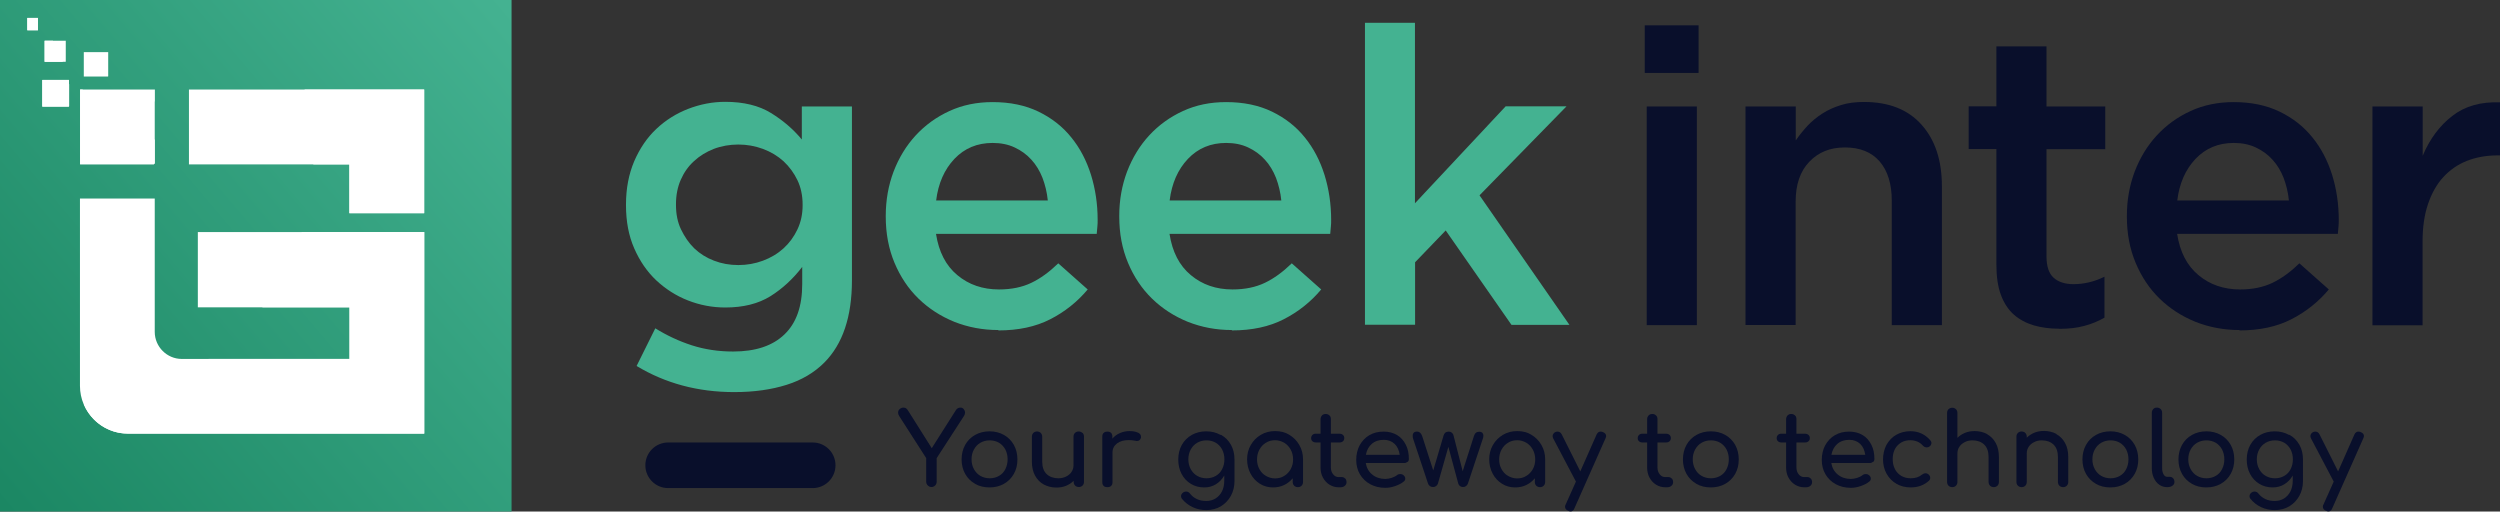 <?xml version="1.0" encoding="UTF-8"?>
<svg id="Layer_2" xmlns="http://www.w3.org/2000/svg" xmlns:xlink="http://www.w3.org/1999/xlink" viewBox="0 0 188.54 38.58">
  <rect x="0" y="0" width="188.54" height="38.58" fill="#333333" stroke="none"/>
  <defs>
    <style>
      .cls-1 {
        fill: #fff;
        fill-rule: evenodd;
      }

      .cls-2 {
        fill: #090f2b;
      }

      .cls-3 {
        fill: url(#linear-gradient);
      }

      .cls-4 {
        fill: #44b291;
      }
    </style>
    <linearGradient id="linear-gradient" x1="39.7" y1="2" x2="-1.24" y2="36.67" gradientUnits="userSpaceOnUse">
      <stop offset="0" stop-color="#44b291"/>
      <stop offset="1" stop-color="#1b8763"/>
    </linearGradient>
  </defs>
  <g id="Layer_1-2" data-name="Layer_1">
    <g>
      <g>
        <rect class="cls-3" width="38.58" height="38.58"/>
        <g>
          <path class="cls-1" d="M11.67,7.65v4.66s-.05.05-.07.08h-5.56v-5.64h5.64v.9h0,0ZM11.67,12.38h0s0,0,0,0h0ZM4.96,3.32v1.32l-.02.02h-1.57v-1.58h0s.01-.01.01-.01h1.58v.26h0,0ZM4.96,4.66h0s0,0,0,0h0ZM2.86,1.48v-.13h-.8v.02h0v.02h0v.16h0v.03h0v.02h0v.02h0v.02h0v.02h0v.02h0v.02h0v.02h0v.02h0v.02h0v.02h0v.02h0v.02h0v.02h0v.02h0v.02h0v.02h0v.02h0v.02h0v.02h0v.02h0v.02h0v.02h0v.02h0v.02h0v.02h0v.02h0v.02h0v.02h0v.02h0v.02h0v.02h0v.02h0v.02h0v.02h0v.02h0s.02,0,.02,0h.78v-.02h0v-.02h0v-.02h0v-.02h0v-.02h0v-.02h0v-.02h0v-.03h0v-.03h0v-.03h0v-.03h0v-.4h0ZM2.86,2.15h0s0,0,0,0h0ZM8.16,4.22v1.53l-.02.02h-1.82v-1.83h0s.01-.01.01-.01h1.83v.3h0,0ZM8.16,5.77h0s0,0,0,0h0ZM5.21,6.34v1.67s-.02.02-.03.03h-1.99v-2h0s.01-.01.01-.01h2v.32h0,0ZM5.21,8.03h0s0,0,0,0h0Z"/>
          <path class="cls-1" d="M6.03,29.1v-14.13h5.64v2.84s0,2.94,0,2.94v4.28c0,1.12.92,2.04,2.04,2.04h11.77s.88,0,.88,0v-1.67s0-.51,0-.51v-.54s0-.58,0-.58v-.59h-11.44v-5.68h17.07v5.68h0v1.44s0,1.3,0,1.3v1.14s0,3.7,0,3.7v1.19s0,.75,0,.75H9.64c-1.98,0-3.61-1.62-3.61-3.6h0ZM14.26,6.75h17.73v1.63h0v5.84-1.17,3.03h-5.64v-.73s0-.63,0-.63v-.66s0-.19,0-.19v-.57s0-.9,0-.9h-12.1v-5.64h0ZM11.67,17.81h-1.74,1.74Z"/>
          <path class="cls-1" d="M15.76,27.07h9.72s.88,0,.88,0v-1.67s0-.51,0-.51v-.54s0-.58,0-.58v-.59h-6.58c1.3-1.69,2.31-3.61,2.98-5.68h9.24v5.68h0v1.44s0,1.3,0,1.3v1.14s0,3.7,0,3.7v1.19s0,.75,0,.75H9.64c-1.48,0-2.76-.9-3.31-2.19,3.5-.28,6.73-1.52,9.43-3.45h0ZM22.98,6.75h9.01v1.63h0v5.84-1.17,3.03h-5.64v-.73s0-.63,0-.63v-.66s0-.19,0-.19v-.57s0-.9,0-.9h-2.72c0-.22.01-.43.01-.65,0-1.73-.23-3.4-.67-4.99h0Z"/>
          <path class="cls-1" d="M11.67,10.53v1.78s-.05.05-.07.08h-5.56v-5.64h.18c1.45,1.69,3.32,3.01,5.45,3.78h0ZM11.67,12.38h0s0,0,0,0h0ZM4.76,4.66h-1.4v-1.58h0s.01-.01.01-.01h.62c.22.55.47,1.08.76,1.59h0ZM2.86,1.48v-.13h-.8v.02h0v.02h0v.16h0v.03h0v.02h0v.02h0v.02h0v.02h0v.02h0v.02h0v.02h0v.02h0v.02h0v.02h0v.02h0v.02h0v.02h0v.02h0v.02h0v.02h0v.02h0v.02h0v.02h0v.02h0v.02h0v.02h0v.02h0v.02h0v.02h0v.02h0v.02h0v.02h0v.02h0v.02h0v.02h0v.02h0v.02h0v.02h0v.02h0s.02,0,.02,0h.78v-.02h0v-.02h0v-.02h0v-.02h0v-.02h0v-.02h0v-.02h0v-.03h0v-.03h0v-.03h0v-.03h0v-.4h0ZM2.86,2.15h0s0,0,0,0h0ZM5.21,6.34v1.67s-.02.02-.03.03h-1.99v-2h0s.01-.01.01-.01h2v.32h0,0ZM5.21,8.03h0s0,0,0,0h0Z"/>
        </g>
      </g>
      <g>
        <g id="CUSTOM">
          <path class="cls-2" d="M61.29,36.81h-10.9c-.95,0-1.72-.77-1.72-1.72s.77-1.72,1.72-1.72h10.9c.95,0,1.72.77,1.72,1.72s-.77,1.72-1.72,1.72Z"/>
        </g>
        <g>
          <path class="cls-4" d="M55.38,29.57c-2.75,0-5.2-.66-7.37-1.97l1.41-2.84c.87.54,1.79.97,2.75,1.28.96.31,2,.47,3.12.47,1.69,0,2.98-.43,3.87-1.29.9-.86,1.34-2.12,1.34-3.8v-1.29c-.69.9-1.49,1.64-2.4,2.21-.92.57-2.05.85-3.4.85-.98,0-1.92-.18-2.81-.53-.9-.35-1.69-.86-2.39-1.51-.7-.66-1.25-1.46-1.67-2.42-.42-.96-.62-2.04-.62-3.25v-.06c0-1.21.21-2.29.62-3.26.42-.97.97-1.78,1.67-2.44.7-.66,1.5-1.16,2.4-1.51.91-.35,1.84-.53,2.79-.53,1.39,0,2.54.28,3.45.84.91.56,1.68,1.22,2.33,2v-2.49h3.78v13.11c0,2.75-.7,4.82-2.09,6.21-.75.75-1.69,1.31-2.83,1.67s-2.45.55-3.95.55ZM55.68,19.99c.65,0,1.27-.11,1.86-.33.59-.22,1.11-.53,1.55-.93.44-.4.79-.88,1.05-1.43s.39-1.15.39-1.81v-.06c0-.68-.13-1.3-.39-1.84s-.61-1.02-1.05-1.43c-.44-.4-.96-.71-1.55-.93-.6-.22-1.22-.33-1.86-.33s-1.28.11-1.85.33c-.56.22-1.06.52-1.49.92-.43.39-.76.86-1,1.41s-.36,1.16-.36,1.84v.06c0,.68.12,1.3.38,1.84s.58,1.02,1,1.43c.42.4.91.71,1.49.93.57.22,1.18.33,1.83.33Z"/>
          <path class="cls-4" d="M75.3,24.89c-1.19,0-2.29-.21-3.33-.62-1.03-.42-1.93-1-2.7-1.75-.77-.75-1.37-1.65-1.81-2.7-.44-1.05-.66-2.21-.66-3.48v-.06c0-1.19.2-2.3.59-3.34.4-1.04.95-1.95,1.67-2.73.72-.78,1.57-1.39,2.55-1.84s2.06-.67,3.25-.67c1.31,0,2.47.24,3.46.72.99.48,1.81,1.12,2.47,1.94.66.81,1.15,1.75,1.49,2.83.33,1.07.5,2.2.5,3.39,0,.17,0,.34-.02.51-.01.18-.03.36-.05.55h-12.12c.21,1.35.74,2.39,1.61,3.11.86.72,1.91,1.08,3.14,1.08.94,0,1.75-.17,2.44-.5.69-.33,1.36-.82,2.03-1.47l2.22,1.97c-.79.94-1.73,1.69-2.83,2.25-1.09.56-2.4.84-3.92.84ZM79.02,15.11c-.06-.6-.2-1.17-.4-1.7-.21-.53-.49-.99-.84-1.37-.35-.39-.77-.69-1.26-.92-.49-.23-1.04-.34-1.66-.34-1.16,0-2.12.4-2.88,1.2-.76.8-1.22,1.85-1.38,3.14h8.43Z"/>
          <path class="cls-4" d="M92.91,24.89c-1.19,0-2.29-.21-3.33-.62-1.03-.42-1.93-1-2.7-1.75-.77-.75-1.37-1.65-1.81-2.7-.44-1.05-.66-2.21-.66-3.48v-.06c0-1.19.2-2.3.59-3.34.4-1.04.95-1.95,1.67-2.73.72-.78,1.57-1.39,2.55-1.84s2.06-.67,3.25-.67c1.31,0,2.47.24,3.46.72.99.48,1.81,1.12,2.47,1.94.66.81,1.15,1.75,1.49,2.83.33,1.07.5,2.2.5,3.39,0,.17,0,.34-.02.51-.01.18-.03.36-.05.55h-12.12c.21,1.35.74,2.39,1.61,3.11.86.72,1.91,1.08,3.14,1.08.94,0,1.75-.17,2.44-.5.69-.33,1.36-.82,2.03-1.47l2.22,1.97c-.79.94-1.73,1.69-2.83,2.25-1.09.56-2.4.84-3.92.84ZM96.63,15.11c-.06-.6-.2-1.17-.4-1.7-.21-.53-.49-.99-.84-1.37-.35-.39-.77-.69-1.26-.92-.49-.23-1.04-.34-1.66-.34-1.16,0-2.12.4-2.88,1.2-.76.8-1.22,1.85-1.38,3.14h8.43Z"/>
          <path class="cls-4" d="M102.93,1.72h3.78v13.61l6.84-7.31h4.59l-6.56,6.71,6.78,9.77h-4.37l-4.96-7.12-2.31,2.4v4.71h-3.78V1.72Z"/>
          <path class="cls-2" d="M124.04,1.91h4.06v3.59h-4.06V1.91ZM124.19,8.03h3.78v16.49h-3.78V8.03Z"/>
          <path class="cls-2" d="M131.65,8.03h3.78v2.56c.27-.4.57-.76.89-1.11.32-.34.7-.65,1.12-.92s.89-.48,1.41-.64c.51-.16,1.09-.23,1.73-.23,1.87,0,3.32.57,4.34,1.72,1.02,1.14,1.53,2.69,1.53,4.62v10.49h-3.78v-9.37c0-1.29-.31-2.28-.92-2.98s-1.48-1.05-2.61-1.05-2,.36-2.69,1.08c-.69.72-1.03,1.72-1.03,3.01v9.3h-3.78V8.03Z"/>
          <path class="cls-2" d="M155.29,24.79c-.69,0-1.32-.08-1.9-.25-.58-.17-1.09-.44-1.51-.81s-.75-.87-.98-1.49c-.23-.62-.34-1.38-.34-2.3v-8.7h-2.09v-3.22h2.09V3.5h3.78v4.53h4.43v3.22h-4.43v8.11c0,.73.18,1.26.53,1.58.35.32.85.49,1.5.49.81,0,1.59-.19,2.34-.56v3.09c-.48.27-.99.48-1.53.62-.54.15-1.17.22-1.87.22Z"/>
          <path class="cls-2" d="M168.9,24.89c-1.19,0-2.29-.21-3.33-.62-1.03-.42-1.93-1-2.7-1.75-.77-.75-1.37-1.65-1.81-2.7-.44-1.05-.66-2.21-.66-3.48v-.06c0-1.19.2-2.3.59-3.34.4-1.04.95-1.95,1.67-2.73.72-.78,1.57-1.39,2.55-1.84s2.06-.67,3.25-.67c1.31,0,2.47.24,3.46.72.99.48,1.81,1.12,2.47,1.94.66.81,1.15,1.75,1.49,2.83.33,1.07.5,2.2.5,3.39,0,.17,0,.34-.02.51-.01.18-.03.36-.05.55h-12.12c.21,1.35.74,2.39,1.61,3.11.86.72,1.91,1.08,3.14,1.08.94,0,1.75-.17,2.44-.5.69-.33,1.36-.82,2.03-1.47l2.22,1.97c-.79.94-1.73,1.69-2.83,2.25-1.09.56-2.4.84-3.92.84ZM172.62,15.11c-.06-.6-.2-1.17-.4-1.7-.21-.53-.49-.99-.84-1.37-.35-.39-.77-.69-1.26-.92-.49-.23-1.04-.34-1.66-.34-1.16,0-2.12.4-2.88,1.2-.76.8-1.22,1.85-1.38,3.14h8.43Z"/>
          <path class="cls-2" d="M178.93,8.03h3.78v3.72c.52-1.25,1.26-2.25,2.22-3,.96-.75,2.17-1.09,3.62-1.03v4h-.22c-.83,0-1.59.14-2.28.41-.69.27-1.28.68-1.78,1.22-.5.54-.88,1.22-1.16,2.04s-.41,1.77-.41,2.86v6.28h-3.78V8.03Z"/>
        </g>
        <g>
          <path class="cls-2" d="M72.68,30.86c.06.07.1.16.1.26,0,.09-.03.17-.08.25l-2.06,3.18v1.78c0,.11-.04.21-.11.28s-.17.12-.28.12-.2-.04-.28-.12c-.08-.08-.12-.17-.12-.28v-1.78l-2.04-3.18c-.06-.09-.08-.17-.08-.25,0-.11.04-.2.12-.27.08-.07.17-.11.28-.11.08,0,.15.02.2.05.05.04.1.09.15.17l1.79,2.84,1.82-2.87c.08-.13.2-.19.35-.19.1,0,.18.04.24.11Z"/>
          <path class="cls-2" d="M73.54,36.49c-.32-.18-.57-.43-.75-.75-.18-.32-.27-.69-.27-1.09s.09-.78.27-1.1c.18-.32.43-.57.75-.75.32-.18.69-.27,1.09-.27s.76.09,1.08.27c.32.18.57.43.75.75.18.32.27.69.27,1.1s-.09.77-.27,1.09c-.18.32-.43.57-.75.75-.32.18-.68.27-1.09.27s-.77-.09-1.09-.27ZM75.34,35.89c.21-.12.37-.29.48-.51.11-.22.17-.46.17-.74s-.06-.52-.17-.74c-.12-.22-.28-.39-.48-.51-.21-.12-.44-.18-.7-.18s-.49.06-.7.18c-.21.12-.37.29-.49.51s-.18.47-.18.74.06.52.18.74.28.39.49.51c.21.12.44.18.7.18s.49-.06.7-.18Z"/>
          <path class="cls-2" d="M81.64,32.64c.07.07.11.17.11.28v3.42c0,.11-.04.21-.11.28-.07.07-.17.11-.28.11s-.21-.04-.28-.11c-.07-.07-.11-.17-.11-.28v-.08c-.16.16-.36.29-.58.38-.22.09-.46.13-.72.13-.35,0-.67-.08-.95-.23-.28-.15-.5-.38-.66-.67s-.24-.65-.24-1.06v-1.88c0-.11.04-.21.11-.28s.17-.11.28-.11.21.04.28.11c.07.07.11.17.11.28v1.88c0,.41.11.73.33.94.22.21.52.32.88.32.21,0,.41-.04.59-.13.18-.09.31-.2.41-.35s.15-.31.15-.5v-2.16c0-.12.04-.21.11-.28.07-.07.17-.11.28-.11s.21.04.28.11Z"/>
          <path class="cls-2" d="M85.82,32.62c.15.08.23.18.23.31,0,.04,0,.06,0,.08-.05.16-.15.25-.31.25-.03,0-.06,0-.11-.02-.2-.04-.37-.05-.5-.05-.37,0-.66.08-.89.25-.22.17-.34.4-.34.68v2.24c0,.12-.03.22-.1.28-.06.07-.16.1-.29.1s-.22-.03-.28-.1c-.07-.06-.1-.16-.1-.29v-3.42c0-.12.03-.22.1-.28.07-.07.16-.1.28-.1.25,0,.38.13.38.38v.15c.15-.18.34-.32.57-.42s.46-.15.72-.15c.27,0,.48.04.64.12Z"/>
          <path class="cls-2" d="M92.08,32.79c.32.18.57.43.75.75.18.32.27.69.27,1.1v1.65c0,.4-.09.77-.27,1.1s-.43.59-.75.79c-.32.19-.69.29-1.1.29-.37,0-.71-.07-1.03-.22s-.58-.35-.8-.62c-.06-.07-.08-.14-.08-.21,0-.11.05-.2.16-.28.07-.05.14-.07.21-.07.13,0,.23.05.31.16.14.18.31.31.52.41s.45.14.71.14c.25,0,.48-.06.68-.18s.37-.3.49-.53c.12-.23.18-.51.18-.83v-.38c-.16.28-.37.5-.63.66s-.55.24-.88.24c-.38,0-.72-.09-1.01-.27-.3-.18-.53-.43-.7-.75-.17-.32-.25-.69-.25-1.09s.09-.78.27-1.1c.18-.32.43-.57.75-.75.32-.18.69-.27,1.09-.27s.76.09,1.08.27ZM91.69,35.89c.21-.12.37-.29.48-.51.11-.22.17-.46.17-.74s-.06-.52-.17-.74c-.12-.22-.28-.39-.48-.51-.21-.12-.44-.18-.7-.18s-.49.06-.7.18c-.21.12-.37.29-.49.51s-.18.47-.18.74.06.52.18.74.28.39.49.51c.21.12.44.18.7.18s.49-.06.7-.18Z"/>
          <path class="cls-2" d="M97.23,32.79c.32.19.57.44.76.77s.28.69.28,1.08v1.71c0,.11-.04.21-.11.28-.07.07-.17.11-.28.11s-.21-.04-.28-.11-.11-.17-.11-.28v-.28c-.18.22-.4.39-.65.51-.25.12-.53.18-.83.18-.37,0-.7-.09-1-.28s-.53-.44-.7-.76-.26-.69-.26-1.08.09-.76.28-1.08c.18-.32.44-.58.76-.77.32-.19.68-.28,1.08-.28s.75.09,1.07.28ZM96.85,35.89c.21-.12.37-.3.49-.51.12-.22.18-.46.18-.73s-.06-.52-.18-.74c-.12-.22-.28-.39-.49-.52-.21-.12-.44-.19-.69-.19s-.49.06-.69.19c-.21.12-.37.3-.49.52s-.18.46-.18.74.06.51.18.73c.12.22.28.39.49.51.21.12.44.19.69.19s.49-.06.69-.19Z"/>
          <path class="cls-2" d="M101.45,36.08c.06.07.1.16.1.28s-.04.2-.13.28c-.08.07-.19.11-.33.11h-.14c-.25,0-.48-.07-.69-.2-.21-.13-.37-.31-.49-.53-.12-.22-.18-.48-.18-.76v-1.89h-.35c-.11,0-.19-.03-.26-.09s-.1-.14-.1-.23c0-.1.03-.18.1-.25s.15-.09.26-.09h.35v-1.1c0-.11.04-.2.11-.28.07-.07.16-.11.28-.11s.2.04.28.11.11.16.11.28v1.1h.65c.11,0,.19.03.26.09s.1.14.1.25c0,.09-.03.17-.1.23s-.15.09-.26.09h-.65v1.89c0,.2.06.38.17.51.11.14.25.21.41.21h.26c.09,0,.17.04.23.11Z"/>
          <path class="cls-2" d="M106.16,34.82c-.07.06-.15.1-.25.1h-2.91c.06.36.22.65.49.87.27.22.6.33.98.33.15,0,.31-.03.48-.08.17-.06.3-.12.41-.21.07-.06.16-.08.25-.08s.17.03.23.08c.09.08.14.16.14.26s-.04.17-.12.23c-.17.14-.39.25-.65.34s-.5.13-.74.13c-.42,0-.79-.09-1.13-.27-.33-.18-.59-.43-.78-.75-.19-.32-.28-.69-.28-1.09s.09-.78.26-1.1c.18-.32.42-.58.73-.76.31-.18.67-.27,1.07-.27s.73.09,1.02.26c.29.17.5.42.66.73s.23.67.23,1.07c0,.1-.03.18-.1.24ZM103.45,33.48c-.23.2-.38.48-.44.82h2.55c-.05-.34-.17-.62-.38-.82s-.48-.31-.82-.31c-.37,0-.67.1-.91.31Z"/>
          <path class="cls-2" d="M111.79,32.63c.05.06.08.13.08.23,0,.08-.01.16-.04.22l-1.13,3.4c-.03.07-.07.13-.14.18-.07.05-.14.07-.22.07-.09,0-.16-.02-.23-.07-.07-.05-.11-.11-.13-.18l-.75-2.78-.79,2.78c-.03.07-.07.13-.14.18-.07.05-.14.07-.23.07s-.16-.02-.23-.07c-.07-.05-.12-.11-.14-.18l-1.13-3.4c-.02-.07-.03-.14-.03-.21,0-.21.11-.32.32-.32.1,0,.18.03.24.08.06.06.12.15.16.27l.83,2.58.78-2.64c.03-.09.07-.16.13-.21.06-.05.15-.08.25-.08.1,0,.18.03.24.08.06.05.11.12.13.21l.69,2.7.84-2.63c.07-.24.2-.35.4-.35.11,0,.19.03.24.08Z"/>
          <path class="cls-2" d="M115.49,32.79c.32.19.57.44.76.77s.28.69.28,1.08v1.71c0,.11-.04.21-.11.28-.07.07-.17.11-.28.11s-.21-.04-.28-.11-.11-.17-.11-.28v-.28c-.18.22-.4.39-.65.51-.25.12-.53.18-.83.18-.37,0-.7-.09-1-.28s-.53-.44-.7-.76-.26-.69-.26-1.08.09-.76.28-1.08c.18-.32.44-.58.76-.77.32-.19.68-.28,1.08-.28s.75.09,1.07.28ZM115.11,35.89c.21-.12.37-.3.49-.51.12-.22.18-.46.18-.73s-.06-.52-.18-.74c-.12-.22-.28-.39-.49-.52-.21-.12-.44-.19-.69-.19s-.49.06-.69.19c-.21.12-.37.3-.49.52s-.18.46-.18.74.06.51.18.73c.12.22.28.39.49.51.21.12.44.19.69.19s.49-.06.69-.19Z"/>
          <path class="cls-2" d="M121.13,32.88c0,.05-.02.11-.05.18l-2.34,5.27c-.06.16-.16.24-.3.24-.05,0-.11-.02-.18-.05-.15-.07-.23-.17-.23-.3,0-.06.01-.12.05-.18l.77-1.72-1.72-3.27s-.04-.1-.04-.16c0-.07.02-.13.06-.18.04-.06.09-.1.16-.13.05-.02.1-.03.15-.03.14,0,.25.07.32.21l1.4,2.79,1.23-2.78c.07-.15.17-.22.3-.22.07,0,.13.01.18.04.16.06.24.16.24.3Z"/>
          <path class="cls-2" d="M126.08,36.08c.06.07.1.16.1.28s-.04.2-.13.28c-.08.07-.19.11-.33.11h-.14c-.25,0-.48-.07-.69-.2-.21-.13-.37-.31-.49-.53-.12-.22-.18-.48-.18-.76v-1.89h-.35c-.11,0-.19-.03-.26-.09s-.1-.14-.1-.23c0-.1.03-.18.1-.25s.15-.09.26-.09h.35v-1.1c0-.11.04-.2.11-.28.07-.07.16-.11.28-.11s.2.04.28.11.11.16.11.28v1.1h.65c.11,0,.19.03.26.09s.1.14.1.25c0,.09-.03.17-.1.23s-.15.09-.26.09h-.65v1.89c0,.2.06.38.17.51.11.14.25.21.41.21h.26c.09,0,.17.04.23.11Z"/>
          <path class="cls-2" d="M127.94,36.49c-.32-.18-.57-.43-.75-.75-.18-.32-.27-.69-.27-1.09s.09-.78.27-1.1c.18-.32.43-.57.75-.75.32-.18.69-.27,1.09-.27s.76.09,1.08.27c.32.18.57.43.75.75.18.32.27.69.27,1.1s-.09.77-.27,1.09c-.18.32-.43.57-.75.75-.32.18-.68.27-1.09.27s-.77-.09-1.09-.27ZM129.73,35.89c.21-.12.37-.29.48-.51.11-.22.17-.46.17-.74s-.06-.52-.17-.74c-.12-.22-.28-.39-.48-.51-.21-.12-.44-.18-.7-.18s-.49.06-.7.18c-.21.12-.37.29-.49.51s-.18.47-.18.74.06.52.18.74.28.39.49.51c.21.12.44.18.7.18s.49-.06.7-.18Z"/>
          <path class="cls-2" d="M136.56,36.08c.06.07.1.16.1.28s-.04.2-.13.28c-.08.07-.19.11-.33.11h-.14c-.25,0-.48-.07-.69-.2-.21-.13-.37-.31-.49-.53-.12-.22-.18-.48-.18-.76v-1.89h-.35c-.11,0-.19-.03-.26-.09s-.1-.14-.1-.23c0-.1.03-.18.1-.25s.15-.09.26-.09h.35v-1.1c0-.11.04-.2.11-.28.07-.07.16-.11.28-.11s.2.04.28.11.11.16.11.28v1.1h.65c.11,0,.19.03.26.09s.1.14.1.25c0,.09-.03.17-.1.23s-.15.09-.26.09h-.65v1.89c0,.2.06.38.17.51.11.14.25.21.41.21h.26c.09,0,.17.04.23.11Z"/>
          <path class="cls-2" d="M141.27,34.82c-.07.06-.15.1-.25.1h-2.91c.06.36.22.65.49.87.27.22.6.33.98.33.15,0,.31-.03.48-.08.17-.06.3-.12.41-.21.07-.06.16-.08.25-.08s.17.03.23.08c.09.08.14.16.14.26s-.04.17-.12.23c-.17.14-.39.25-.65.34s-.5.13-.74.13c-.42,0-.79-.09-1.13-.27-.33-.18-.59-.43-.78-.75-.19-.32-.28-.69-.28-1.09s.09-.78.26-1.1c.18-.32.42-.58.73-.76.31-.18.67-.27,1.07-.27s.73.09,1.02.26c.29.17.5.42.66.73s.23.67.23,1.07c0,.1-.03.18-.1.24ZM138.56,33.48c-.23.2-.38.48-.44.82h2.55c-.05-.34-.17-.62-.38-.82s-.48-.31-.82-.31c-.37,0-.67.1-.91.31Z"/>
          <path class="cls-2" d="M143.03,36.49c-.32-.18-.57-.44-.75-.76-.18-.32-.27-.69-.27-1.08s.09-.78.26-1.1c.18-.32.42-.58.74-.76.32-.18.67-.27,1.07-.27.6,0,1.1.23,1.5.69.05.06.08.12.08.2,0,.11-.06.21-.17.28-.05.04-.11.05-.18.05-.12,0-.22-.05-.3-.14-.13-.14-.27-.24-.42-.3-.15-.06-.32-.1-.52-.1-.39,0-.71.13-.96.39-.25.26-.37.61-.37,1.05,0,.28.06.52.17.74s.28.39.48.51c.21.12.44.18.71.18.35,0,.63-.09.84-.27.1-.07.19-.11.28-.11.07,0,.14.02.2.07.1.08.15.17.15.28,0,.08-.03.15-.09.21-.37.34-.83.51-1.38.51-.4,0-.77-.09-1.09-.28Z"/>
          <path class="cls-2" d="M149.85,32.74c.28.15.5.38.66.67.16.29.24.65.24,1.06v1.88c0,.11-.04.21-.11.28s-.17.11-.28.11-.21-.04-.28-.11-.11-.17-.11-.28v-1.88c0-.41-.11-.73-.33-.94s-.52-.32-.88-.32c-.21,0-.41.04-.58.13-.18.09-.31.2-.41.35-.1.15-.15.31-.15.5v2.16c0,.11-.04.21-.11.28-.07.07-.17.11-.28.11s-.21-.04-.28-.11c-.07-.07-.11-.17-.11-.28v-5.21c0-.12.04-.21.11-.28.07-.07.17-.11.28-.11s.21.04.28.11c.07.07.11.17.11.28v1.88c.16-.16.36-.29.58-.38.22-.09.46-.13.72-.13.35,0,.67.08.95.23Z"/>
          <path class="cls-2" d="M155.08,32.74c.28.15.5.38.66.67.16.29.24.65.24,1.06v1.88c0,.11-.04.21-.11.28s-.17.11-.28.11-.21-.04-.28-.11-.11-.17-.11-.28v-1.88c0-.41-.11-.73-.33-.94s-.52-.32-.88-.32c-.21,0-.41.04-.58.13-.18.09-.31.2-.41.35-.1.15-.15.31-.15.5v2.16c0,.11-.04.21-.11.28-.07.07-.17.11-.28.11s-.21-.04-.28-.11c-.07-.07-.11-.17-.11-.28v-3.42c0-.12.04-.21.11-.28.07-.07.17-.11.28-.11s.21.04.28.11c.07.07.11.17.11.28v.08c.16-.16.36-.29.58-.38.22-.09.46-.13.72-.13.35,0,.67.08.95.23Z"/>
          <path class="cls-2" d="M158.07,36.49c-.32-.18-.57-.43-.75-.75-.18-.32-.27-.69-.27-1.09s.09-.78.27-1.1c.18-.32.43-.57.75-.75.32-.18.69-.27,1.09-.27s.76.09,1.08.27c.32.18.57.43.75.75.18.32.27.69.27,1.1s-.09.77-.27,1.09c-.18.32-.43.57-.75.75-.32.18-.68.27-1.09.27s-.77-.09-1.09-.27ZM159.87,35.89c.21-.12.37-.29.48-.51.11-.22.17-.46.17-.74s-.06-.52-.17-.74c-.12-.22-.28-.39-.48-.51-.21-.12-.44-.18-.7-.18s-.49.06-.7.18c-.21.12-.37.29-.49.51s-.18.47-.18.74.06.52.18.74.28.39.49.51c.21.12.44.18.7.18s.49-.06.7-.18Z"/>
          <path class="cls-2" d="M162.84,36.55c-.18-.12-.31-.29-.41-.51-.1-.22-.15-.46-.15-.73v-4.18c0-.11.04-.2.11-.28s.16-.11.28-.11.2.04.28.11c.07.07.11.16.11.28v4.18c0,.19.04.34.11.47.07.12.16.18.28.18h.19c.1,0,.18.04.25.11.06.07.1.16.1.28s-.05.2-.15.28c-.1.07-.22.11-.38.11h-.02c-.22,0-.42-.06-.59-.18Z"/>
          <path class="cls-2" d="M165.31,36.49c-.32-.18-.57-.43-.75-.75-.18-.32-.27-.69-.27-1.09s.09-.78.27-1.1c.18-.32.43-.57.75-.75.32-.18.69-.27,1.09-.27s.76.09,1.08.27c.32.18.57.43.75.75.18.32.27.69.27,1.1s-.09.77-.27,1.09c-.18.32-.43.57-.75.75-.32.18-.68.27-1.09.27s-.77-.09-1.09-.27ZM167.1,35.89c.21-.12.37-.29.48-.51.11-.22.17-.46.17-.74s-.06-.52-.17-.74c-.12-.22-.28-.39-.48-.51-.21-.12-.44-.18-.7-.18s-.49.06-.7.18c-.21.12-.37.29-.49.51s-.18.47-.18.74.06.52.18.74.28.39.49.51c.21.12.44.18.7.18s.49-.06.7-.18Z"/>
          <path class="cls-2" d="M172.66,32.79c.32.18.57.43.75.75.18.32.27.69.27,1.1v1.65c0,.4-.09.77-.27,1.1s-.43.59-.75.79c-.32.19-.69.29-1.1.29-.37,0-.71-.07-1.03-.22s-.58-.35-.8-.62c-.06-.07-.08-.14-.08-.21,0-.11.05-.2.16-.28.07-.05.14-.07.21-.07.13,0,.23.05.31.16.14.18.31.31.52.41s.45.14.71.14c.25,0,.48-.06.68-.18s.37-.3.49-.53c.12-.23.18-.51.18-.83v-.38c-.16.28-.37.5-.63.66s-.55.24-.88.24c-.38,0-.72-.09-1.01-.27-.3-.18-.53-.43-.7-.75-.17-.32-.25-.69-.25-1.09s.09-.78.27-1.1c.18-.32.43-.57.75-.75.32-.18.69-.27,1.09-.27s.76.09,1.08.27ZM172.27,35.89c.21-.12.37-.29.48-.51.11-.22.17-.46.17-.74s-.06-.52-.17-.74c-.12-.22-.28-.39-.48-.51-.21-.12-.44-.18-.7-.18s-.49.06-.7.18c-.21.12-.37.29-.49.51s-.18.47-.18.74.06.52.18.74.28.39.49.51c.21.12.44.18.7.18s.49-.06.7-.18Z"/>
          <path class="cls-2" d="M178.28,32.88c0,.05-.02.11-.05.18l-2.34,5.27c-.06.16-.16.24-.3.24-.05,0-.11-.02-.18-.05-.15-.07-.23-.17-.23-.3,0-.06.01-.12.05-.18l.77-1.72-1.72-3.27s-.04-.1-.04-.16c0-.07.02-.13.06-.18.04-.06.09-.1.16-.13.05-.02.1-.03.15-.03.14,0,.25.07.32.21l1.4,2.79,1.23-2.78c.07-.15.17-.22.3-.22.07,0,.13.01.18.04.16.06.24.16.24.3Z"/>
        </g>
      </g>
    </g>
  </g>
</svg>